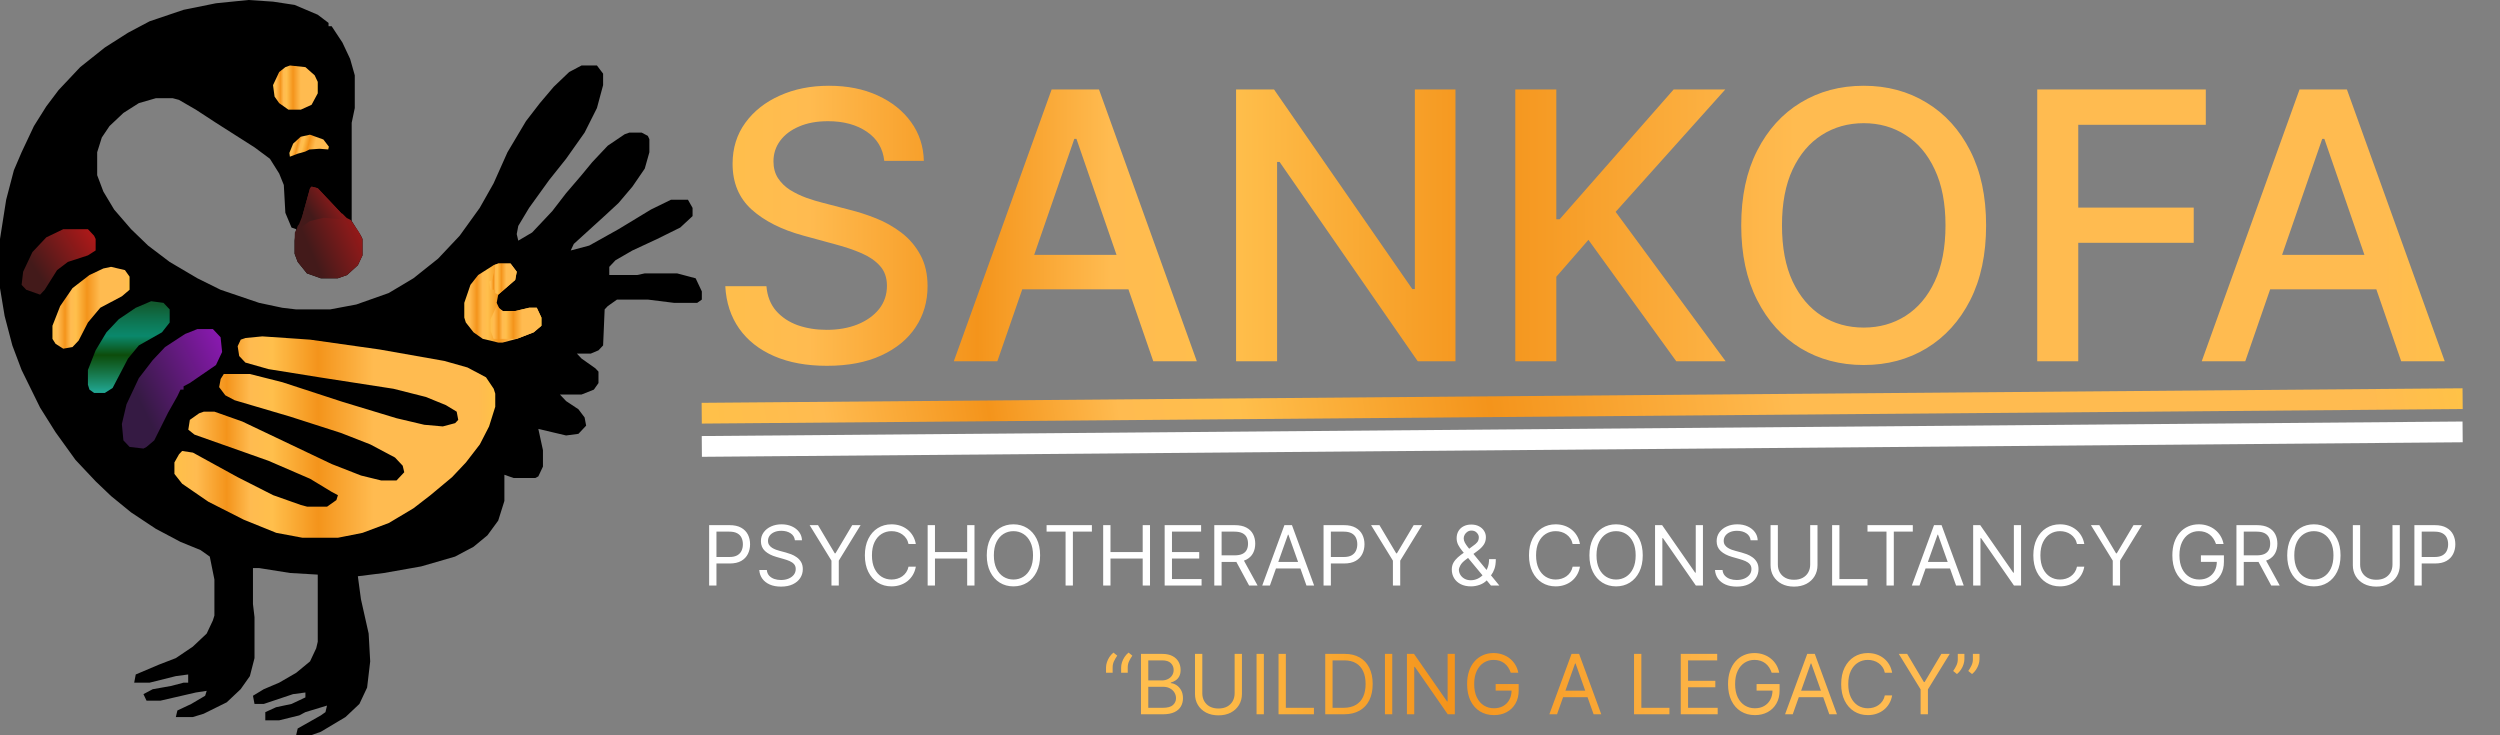 <svg width="602" height="177" viewBox="0 0 602 177" fill="none" xmlns="http://www.w3.org/2000/svg">
<rect x="0" y="0" width="602" height="177" fill="#808080" stroke="none"/>
<path d="M212.937 38.74C212.596 35.715 211.189 33.371 208.718 31.709C206.246 30.026 203.135 29.184 199.385 29.184C196.701 29.184 194.378 29.61 192.418 30.462C190.458 31.293 188.934 32.444 187.848 33.914C186.782 35.363 186.25 37.014 186.25 38.868C186.25 40.423 186.612 41.766 187.336 42.895C188.082 44.024 189.052 44.972 190.245 45.739C191.459 46.485 192.759 47.114 194.144 47.625C195.529 48.115 196.861 48.52 198.139 48.84L204.531 50.501C206.619 51.013 208.76 51.705 210.955 52.579C213.15 53.452 215.184 54.603 217.059 56.031C218.934 57.458 220.447 59.227 221.598 61.336C222.77 63.445 223.356 65.97 223.356 68.91C223.356 72.618 222.397 75.91 220.479 78.786C218.583 81.663 215.824 83.932 212.201 85.594C208.601 87.256 204.243 88.087 199.13 88.087C194.229 88.087 189.989 87.309 186.41 85.754C182.83 84.198 180.028 81.993 178.004 79.138C175.98 76.261 174.861 72.852 174.648 68.91H184.556C184.748 71.276 185.515 73.246 186.857 74.823C188.221 76.379 189.957 77.54 192.066 78.307C194.197 79.053 196.53 79.425 199.066 79.425C201.857 79.425 204.339 78.989 206.513 78.115C208.707 77.22 210.433 75.984 211.69 74.408C212.947 72.81 213.576 70.945 213.576 68.815C213.576 66.876 213.022 65.288 211.914 64.053C210.827 62.817 209.346 61.794 207.471 60.984C205.618 60.175 203.519 59.461 201.175 58.843L193.441 56.734C188.199 55.306 184.044 53.207 180.976 50.438C177.929 47.668 176.406 44.003 176.406 39.443C176.406 35.672 177.429 32.38 179.474 29.567C181.52 26.755 184.29 24.571 187.784 23.016C191.278 21.439 195.22 20.651 199.609 20.651C204.041 20.651 207.951 21.428 211.339 22.984C214.748 24.539 217.432 26.68 219.392 29.408C221.353 32.114 222.375 35.224 222.461 38.74H212.937ZM240.159 87H229.676L253.23 21.546H264.64L288.195 87H277.712L259.207 33.435H258.696L240.159 87ZM241.916 61.368H275.922V69.678H241.916V61.368ZM350.477 21.546V87H341.401L308.13 38.996H307.523V87H297.647V21.546H306.788L340.09 69.614H340.698V21.546H350.477ZM364.883 87V21.546H374.759V52.803H375.558L403.012 21.546H415.445L389.045 51.013L415.54 87H403.651L382.494 57.756L374.759 66.641V87H364.883ZM478.254 54.273C478.254 61.261 476.976 67.27 474.419 72.298C471.862 77.305 468.357 81.162 463.904 83.868C459.472 86.553 454.433 87.895 448.787 87.895C443.119 87.895 438.059 86.553 433.606 83.868C429.174 81.162 425.68 77.295 423.123 72.266C420.566 67.238 419.288 61.24 419.288 54.273C419.288 47.284 420.566 41.286 423.123 36.279C425.68 31.251 429.174 27.394 433.606 24.709C438.059 22.003 443.119 20.651 448.787 20.651C454.433 20.651 459.472 22.003 463.904 24.709C468.357 27.394 471.862 31.251 474.419 36.279C476.976 41.286 478.254 47.284 478.254 54.273ZM468.475 54.273C468.475 48.946 467.612 44.461 465.886 40.818C464.181 37.153 461.837 34.383 458.854 32.508C455.893 30.611 452.537 29.663 448.787 29.663C445.016 29.663 441.649 30.611 438.688 32.508C435.726 34.383 433.382 37.153 431.656 40.818C429.952 44.461 429.1 48.946 429.1 54.273C429.1 59.599 429.952 64.095 431.656 67.76C433.382 71.403 435.726 74.173 438.688 76.07C441.649 77.945 445.016 78.882 448.787 78.882C452.537 78.882 455.893 77.945 458.854 76.07C461.837 74.173 464.181 71.403 465.886 67.76C467.612 64.095 468.475 59.599 468.475 54.273ZM490.567 87V21.546H531.157V30.047H500.443V49.99H528.248V58.459H500.443V87H490.567ZM540.657 87H530.174L553.728 21.546H565.138L588.693 87H578.21L559.705 33.435H559.194L540.657 87ZM542.415 61.368H576.42V69.678H542.415V61.368Z" fill="url(#paint0_linear_938_2)"/>
<path d="M168.974 99.5L593 96" stroke="url(#paint1_linear_938_2)" stroke-width="5"/>
<path d="M169 107.5L593 104" stroke="white" stroke-width="5"/>
<path d="M170.761 141V126.455H175.676C176.817 126.455 177.75 126.661 178.474 127.072C179.204 127.48 179.743 128.031 180.094 128.727C180.444 129.423 180.619 130.2 180.619 131.057C180.619 131.914 180.444 132.693 180.094 133.393C179.748 134.094 179.213 134.653 178.489 135.07C177.764 135.482 176.836 135.688 175.705 135.688H172.182V134.125H175.648C176.429 134.125 177.056 133.99 177.53 133.72C178.003 133.45 178.347 133.086 178.56 132.626C178.777 132.162 178.886 131.639 178.886 131.057C178.886 130.474 178.777 129.954 178.56 129.494C178.347 129.035 178.001 128.675 177.523 128.415C177.045 128.15 176.41 128.017 175.619 128.017H172.523V141H170.761ZM191.411 130.091C191.326 129.371 190.98 128.812 190.374 128.415C189.768 128.017 189.025 127.818 188.144 127.818C187.5 127.818 186.937 127.922 186.454 128.131C185.976 128.339 185.602 128.625 185.332 128.99C185.067 129.355 184.934 129.769 184.934 130.233C184.934 130.621 185.026 130.955 185.211 131.234C185.4 131.509 185.642 131.739 185.935 131.923C186.229 132.103 186.537 132.252 186.859 132.371C187.181 132.484 187.477 132.577 187.746 132.648L189.224 133.045C189.603 133.145 190.024 133.282 190.488 133.457C190.957 133.633 191.404 133.872 191.83 134.175C192.261 134.473 192.616 134.857 192.896 135.325C193.175 135.794 193.315 136.369 193.315 137.051C193.315 137.837 193.109 138.547 192.697 139.182C192.29 139.816 191.693 140.321 190.907 140.695C190.126 141.069 189.176 141.256 188.059 141.256C187.017 141.256 186.115 141.088 185.353 140.751C184.595 140.415 183.999 139.946 183.563 139.345C183.132 138.744 182.888 138.045 182.832 137.25H184.65C184.697 137.799 184.882 138.254 185.204 138.614C185.531 138.969 185.942 139.234 186.44 139.409C186.942 139.58 187.481 139.665 188.059 139.665C188.731 139.665 189.335 139.556 189.87 139.338C190.405 139.116 190.829 138.808 191.141 138.415C191.454 138.017 191.61 137.553 191.61 137.023C191.61 136.54 191.475 136.147 191.205 135.844C190.935 135.541 190.58 135.295 190.14 135.105C189.7 134.916 189.224 134.75 188.712 134.608L186.923 134.097C185.786 133.77 184.887 133.304 184.224 132.697C183.561 132.091 183.229 131.298 183.229 130.318C183.229 129.504 183.45 128.794 183.89 128.188C184.335 127.577 184.932 127.103 185.68 126.767C186.433 126.426 187.273 126.256 188.201 126.256C189.138 126.256 189.972 126.424 190.701 126.76C191.43 127.091 192.008 127.546 192.434 128.124C192.865 128.701 193.092 129.357 193.116 130.091H191.411ZM194.961 126.455H196.978L201.012 133.244H201.182L205.216 126.455H207.233L201.978 135.006V141H200.216V135.006L194.961 126.455ZM220.532 131H218.771C218.667 130.493 218.484 130.048 218.224 129.665C217.968 129.281 217.656 128.959 217.287 128.699C216.922 128.434 216.517 128.235 216.072 128.102C215.627 127.97 215.163 127.903 214.68 127.903C213.799 127.903 213.002 128.126 212.287 128.571C211.576 129.016 211.011 129.672 210.589 130.538C210.172 131.405 209.964 132.468 209.964 133.727C209.964 134.987 210.172 136.05 210.589 136.916C211.011 137.783 211.576 138.438 212.287 138.884C213.002 139.329 213.799 139.551 214.68 139.551C215.163 139.551 215.627 139.485 216.072 139.352C216.517 139.22 216.922 139.023 217.287 138.763C217.656 138.498 217.968 138.173 218.224 137.79C218.484 137.402 218.667 136.956 218.771 136.455H220.532C220.4 137.198 220.158 137.863 219.808 138.45C219.458 139.037 219.022 139.537 218.501 139.949C217.98 140.356 217.395 140.666 216.747 140.879C216.103 141.092 215.414 141.199 214.68 141.199C213.44 141.199 212.336 140.896 211.37 140.29C210.404 139.684 209.645 138.822 209.091 137.705C208.537 136.587 208.26 135.261 208.26 133.727C208.26 132.193 208.537 130.867 209.091 129.75C209.645 128.633 210.404 127.771 211.37 127.165C212.336 126.559 213.44 126.256 214.68 126.256C215.414 126.256 216.103 126.362 216.747 126.575C217.395 126.788 217.98 127.101 218.501 127.513C219.022 127.92 219.458 128.417 219.808 129.004C220.158 129.587 220.4 130.252 220.532 131ZM223.379 141V126.455H225.14V132.932H232.896V126.455H234.657V141H232.896V134.494H225.14V141H223.379ZM250.456 133.727C250.456 135.261 250.179 136.587 249.625 137.705C249.071 138.822 248.311 139.684 247.345 140.29C246.379 140.896 245.276 141.199 244.036 141.199C242.795 141.199 241.692 140.896 240.726 140.29C239.76 139.684 239 138.822 238.446 137.705C237.892 136.587 237.615 135.261 237.615 133.727C237.615 132.193 237.892 130.867 238.446 129.75C239 128.633 239.76 127.771 240.726 127.165C241.692 126.559 242.795 126.256 244.036 126.256C245.276 126.256 246.379 126.559 247.345 127.165C248.311 127.771 249.071 128.633 249.625 129.75C250.179 130.867 250.456 132.193 250.456 133.727ZM248.751 133.727C248.751 132.468 248.541 131.405 248.119 130.538C247.703 129.672 247.137 129.016 246.422 128.571C245.712 128.126 244.916 127.903 244.036 127.903C243.155 127.903 242.357 128.126 241.642 128.571C240.932 129.016 240.366 129.672 239.945 130.538C239.528 131.405 239.32 132.468 239.32 133.727C239.32 134.987 239.528 136.05 239.945 136.916C240.366 137.783 240.932 138.438 241.642 138.884C242.357 139.329 243.155 139.551 244.036 139.551C244.916 139.551 245.712 139.329 246.422 138.884C247.137 138.438 247.703 137.783 248.119 136.916C248.541 136.05 248.751 134.987 248.751 133.727ZM252.017 128.017V126.455H262.926V128.017H258.352V141H256.591V128.017H252.017ZM265.644 141V126.455H267.406V132.932H275.161V126.455H276.923V141H275.161V134.494H267.406V141H265.644ZM280.449 141V126.455H289.227V128.017H282.21V132.932H288.773V134.494H282.21V139.438H289.341V141H280.449ZM292.402 141V126.455H297.317C298.453 126.455 299.386 126.649 300.115 127.037C300.844 127.42 301.384 127.948 301.734 128.621C302.085 129.293 302.26 130.058 302.26 130.915C302.26 131.772 302.085 132.532 301.734 133.195C301.384 133.857 300.847 134.378 300.122 134.757C299.398 135.131 298.472 135.318 297.345 135.318H293.368V133.727H297.288C298.065 133.727 298.69 133.614 299.163 133.386C299.642 133.159 299.987 132.837 300.2 132.42C300.418 131.999 300.527 131.497 300.527 130.915C300.527 130.332 300.418 129.823 300.2 129.388C299.982 128.952 299.634 128.616 299.156 128.379C298.678 128.138 298.046 128.017 297.26 128.017H294.163V141H292.402ZM299.249 134.466L302.828 141H300.783L297.26 134.466H299.249ZM305.792 141H303.945L309.286 126.455H311.104L316.445 141H314.598L310.252 128.756H310.138L305.792 141ZM306.473 135.318H313.917V136.881H306.473V135.318ZM318.711 141V126.455H323.625C324.766 126.455 325.699 126.661 326.424 127.072C327.153 127.48 327.693 128.031 328.043 128.727C328.393 129.423 328.569 130.2 328.569 131.057C328.569 131.914 328.393 132.693 328.043 133.393C327.697 134.094 327.162 134.653 326.438 135.07C325.713 135.482 324.785 135.688 323.654 135.688H320.131V134.125H323.597C324.378 134.125 325.006 133.99 325.479 133.72C325.953 133.45 326.296 133.086 326.509 132.626C326.727 132.162 326.836 131.639 326.836 131.057C326.836 130.474 326.727 129.954 326.509 129.494C326.296 129.035 325.95 128.675 325.472 128.415C324.994 128.15 324.359 128.017 323.569 128.017H320.472V141H318.711ZM330.156 126.455H332.173L336.207 133.244H336.377L340.412 126.455H342.429L337.173 135.006V141H335.412V135.006L330.156 126.455ZM354.224 141.199C353.267 141.199 352.443 141.024 351.752 140.673C351.061 140.323 350.528 139.842 350.154 139.232C349.78 138.621 349.593 137.922 349.593 137.136C349.593 136.53 349.721 135.993 349.977 135.524C350.237 135.051 350.594 134.613 351.049 134.21C351.508 133.803 352.036 133.396 352.633 132.989L354.735 131.426C355.147 131.156 355.476 130.867 355.722 130.56C355.973 130.252 356.099 129.849 356.099 129.352C356.099 128.983 355.935 128.625 355.609 128.28C355.287 127.934 354.863 127.761 354.337 127.761C353.968 127.761 353.641 127.856 353.357 128.045C353.078 128.23 352.858 128.467 352.697 128.756C352.54 129.04 352.462 129.333 352.462 129.636C352.462 129.977 352.555 130.323 352.739 130.673C352.929 131.019 353.168 131.374 353.457 131.739C353.75 132.098 354.053 132.468 354.366 132.847L361.042 141H359.025L353.513 134.352C353.002 133.737 352.538 133.178 352.121 132.676C351.705 132.174 351.373 131.679 351.127 131.192C350.881 130.704 350.758 130.176 350.758 129.608C350.758 128.955 350.902 128.382 351.191 127.889C351.485 127.392 351.894 127.006 352.42 126.732C352.95 126.452 353.57 126.312 354.281 126.312C355.01 126.312 355.637 126.455 356.163 126.739C356.688 127.018 357.093 127.39 357.377 127.854C357.661 128.313 357.803 128.812 357.803 129.352C357.803 130.048 357.63 130.652 357.285 131.163C356.939 131.675 356.468 132.151 355.871 132.591L352.974 134.75C352.32 135.233 351.878 135.702 351.646 136.156C351.414 136.611 351.298 136.937 351.298 137.136C351.298 137.591 351.416 138.015 351.653 138.408C351.889 138.801 352.223 139.118 352.654 139.359C353.085 139.601 353.589 139.722 354.167 139.722C354.716 139.722 355.251 139.606 355.772 139.374C356.293 139.137 356.764 138.796 357.185 138.351C357.612 137.906 357.948 137.371 358.194 136.746C358.445 136.121 358.57 135.418 358.57 134.636H360.19C360.19 135.602 360.078 136.391 359.856 137.001C359.633 137.612 359.382 138.09 359.103 138.436C358.824 138.782 358.599 139.04 358.428 139.21C358.371 139.281 358.319 139.352 358.272 139.423C358.225 139.494 358.173 139.565 358.116 139.636C357.647 140.162 357.055 140.555 356.34 140.815C355.625 141.071 354.92 141.199 354.224 141.199ZM380.454 131H378.693C378.589 130.493 378.406 130.048 378.146 129.665C377.89 129.281 377.578 128.959 377.208 128.699C376.844 128.434 376.439 128.235 375.994 128.102C375.549 127.97 375.085 127.903 374.602 127.903C373.721 127.903 372.923 128.126 372.208 128.571C371.498 129.016 370.932 129.672 370.511 130.538C370.094 131.405 369.886 132.468 369.886 133.727C369.886 134.987 370.094 136.05 370.511 136.916C370.932 137.783 371.498 138.438 372.208 138.884C372.923 139.329 373.721 139.551 374.602 139.551C375.085 139.551 375.549 139.485 375.994 139.352C376.439 139.22 376.844 139.023 377.208 138.763C377.578 138.498 377.89 138.173 378.146 137.79C378.406 137.402 378.589 136.956 378.693 136.455H380.454C380.322 137.198 380.08 137.863 379.73 138.45C379.379 139.037 378.944 139.537 378.423 139.949C377.902 140.356 377.317 140.666 376.669 140.879C376.025 141.092 375.336 141.199 374.602 141.199C373.361 141.199 372.258 140.896 371.292 140.29C370.326 139.684 369.566 138.822 369.012 137.705C368.458 136.587 368.181 135.261 368.181 133.727C368.181 132.193 368.458 130.867 369.012 129.75C369.566 128.633 370.326 127.771 371.292 127.165C372.258 126.559 373.361 126.256 374.602 126.256C375.336 126.256 376.025 126.362 376.669 126.575C377.317 126.788 377.902 127.101 378.423 127.513C378.944 127.92 379.379 128.417 379.73 129.004C380.08 129.587 380.322 130.252 380.454 131ZM395.573 133.727C395.573 135.261 395.296 136.587 394.742 137.705C394.188 138.822 393.428 139.684 392.462 140.29C391.496 140.896 390.393 141.199 389.153 141.199C387.912 141.199 386.809 140.896 385.843 140.29C384.877 139.684 384.117 138.822 383.563 137.705C383.009 136.587 382.732 135.261 382.732 133.727C382.732 132.193 383.009 130.867 383.563 129.75C384.117 128.633 384.877 127.771 385.843 127.165C386.809 126.559 387.912 126.256 389.153 126.256C390.393 126.256 391.496 126.559 392.462 127.165C393.428 127.771 394.188 128.633 394.742 129.75C395.296 130.867 395.573 132.193 395.573 133.727ZM393.869 133.727C393.869 132.468 393.658 131.405 393.237 130.538C392.82 129.672 392.254 129.016 391.539 128.571C390.829 128.126 390.033 127.903 389.153 127.903C388.272 127.903 387.474 128.126 386.759 128.571C386.049 129.016 385.483 129.672 385.062 130.538C384.645 131.405 384.437 132.468 384.437 133.727C384.437 134.987 384.645 136.05 385.062 136.916C385.483 137.783 386.049 138.438 386.759 138.884C387.474 139.329 388.272 139.551 389.153 139.551C390.033 139.551 390.829 139.329 391.539 138.884C392.254 138.438 392.82 137.783 393.237 136.916C393.658 136.05 393.869 134.987 393.869 133.727ZM410.069 126.455V141H408.364L400.438 129.58H400.296V141H398.535V126.455H400.239L408.194 137.903H408.336V126.455H410.069ZM421.548 130.091C421.463 129.371 421.117 128.812 420.511 128.415C419.905 128.017 419.162 127.818 418.281 127.818C417.637 127.818 417.074 127.922 416.591 128.131C416.112 128.339 415.738 128.625 415.468 128.99C415.203 129.355 415.071 129.769 415.071 130.233C415.071 130.621 415.163 130.955 415.348 131.234C415.537 131.509 415.779 131.739 416.072 131.923C416.366 132.103 416.673 132.252 416.995 132.371C417.317 132.484 417.613 132.577 417.883 132.648L419.36 133.045C419.739 133.145 420.161 133.282 420.625 133.457C421.093 133.633 421.541 133.872 421.967 134.175C422.398 134.473 422.753 134.857 423.032 135.325C423.312 135.794 423.451 136.369 423.451 137.051C423.451 137.837 423.245 138.547 422.833 139.182C422.426 139.816 421.83 140.321 421.044 140.695C420.262 141.069 419.313 141.256 418.196 141.256C417.154 141.256 416.252 141.088 415.49 140.751C414.732 140.415 414.136 139.946 413.7 139.345C413.269 138.744 413.025 138.045 412.968 137.25H414.787C414.834 137.799 415.019 138.254 415.341 138.614C415.667 138.969 416.079 139.234 416.576 139.409C417.078 139.58 417.618 139.665 418.196 139.665C418.868 139.665 419.472 139.556 420.007 139.338C420.542 139.116 420.966 138.808 421.278 138.415C421.591 138.017 421.747 137.553 421.747 137.023C421.747 136.54 421.612 136.147 421.342 135.844C421.072 135.541 420.717 135.295 420.277 135.105C419.836 134.916 419.36 134.75 418.849 134.608L417.059 134.097C415.923 133.77 415.023 133.304 414.36 132.697C413.698 132.091 413.366 131.298 413.366 130.318C413.366 129.504 413.586 128.794 414.027 128.188C414.472 127.577 415.068 127.103 415.816 126.767C416.569 126.426 417.41 126.256 418.338 126.256C419.275 126.256 420.109 126.424 420.838 126.76C421.567 127.091 422.145 127.546 422.571 128.124C423.002 128.701 423.229 129.357 423.252 130.091H421.548ZM435.893 126.455H437.654V136.085C437.654 137.08 437.42 137.967 436.951 138.749C436.487 139.525 435.831 140.138 434.984 140.588C434.136 141.033 433.142 141.256 432.001 141.256C430.86 141.256 429.865 141.033 429.018 140.588C428.17 140.138 427.512 139.525 427.043 138.749C426.579 137.967 426.347 137.08 426.347 136.085V126.455H428.109V135.943C428.109 136.653 428.265 137.286 428.577 137.839C428.89 138.389 429.335 138.822 429.913 139.139C430.495 139.452 431.191 139.608 432.001 139.608C432.81 139.608 433.506 139.452 434.089 139.139C434.671 138.822 435.116 138.389 435.424 137.839C435.737 137.286 435.893 136.653 435.893 135.943V126.455ZM441.172 141V126.455H442.933V139.438H449.694V141H441.172ZM449.692 128.017V126.455H460.602V128.017H456.028V141H454.266V128.017H449.692ZM462.217 141H460.371L465.712 126.455H467.53L472.871 141H471.024L466.678 128.756H466.564L462.217 141ZM462.899 135.318H470.342V136.881H462.899V135.318ZM486.67 126.455V141H484.966L477.04 129.58H476.898V141H475.136V126.455H476.841L484.795 137.903H484.938V126.455H486.67ZM501.9 131H500.138C500.034 130.493 499.852 130.048 499.591 129.665C499.336 129.281 499.023 128.959 498.654 128.699C498.289 128.434 497.884 128.235 497.439 128.102C496.994 127.97 496.53 127.903 496.047 127.903C495.167 127.903 494.369 128.126 493.654 128.571C492.944 129.016 492.378 129.672 491.956 130.538C491.54 131.405 491.331 132.468 491.331 133.727C491.331 134.987 491.54 136.05 491.956 136.916C492.378 137.783 492.944 138.438 493.654 138.884C494.369 139.329 495.167 139.551 496.047 139.551C496.53 139.551 496.994 139.485 497.439 139.352C497.884 139.22 498.289 139.023 498.654 138.763C499.023 138.498 499.336 138.173 499.591 137.79C499.852 137.402 500.034 136.956 500.138 136.455H501.9C501.767 137.198 501.525 137.863 501.175 138.45C500.825 139.037 500.389 139.537 499.868 139.949C499.347 140.356 498.763 140.666 498.114 140.879C497.47 141.092 496.781 141.199 496.047 141.199C494.807 141.199 493.703 140.896 492.738 140.29C491.772 139.684 491.012 138.822 490.458 137.705C489.904 136.587 489.627 135.261 489.627 133.727C489.627 132.193 489.904 130.867 490.458 129.75C491.012 128.633 491.772 127.771 492.738 127.165C493.703 126.559 494.807 126.256 496.047 126.256C496.781 126.256 497.47 126.362 498.114 126.575C498.763 126.788 499.347 127.101 499.868 127.513C500.389 127.92 500.825 128.417 501.175 129.004C501.525 129.587 501.767 130.252 501.9 131ZM503.496 126.455H505.513L509.547 133.244H509.717L513.751 126.455H515.768L510.513 135.006V141H508.751V135.006L503.496 126.455ZM533.615 131C533.458 130.522 533.252 130.093 532.997 129.714C532.746 129.331 532.445 129.004 532.095 128.734C531.749 128.464 531.356 128.259 530.916 128.116C530.475 127.974 529.993 127.903 529.467 127.903C528.605 127.903 527.822 128.126 527.116 128.571C526.411 129.016 525.85 129.672 525.433 130.538C525.016 131.405 524.808 132.468 524.808 133.727C524.808 134.987 525.019 136.05 525.44 136.916C525.861 137.783 526.432 138.438 527.152 138.884C527.871 139.329 528.681 139.551 529.581 139.551C530.414 139.551 531.148 139.374 531.782 139.018C532.422 138.659 532.919 138.152 533.274 137.499C533.634 136.84 533.814 136.066 533.814 135.176L534.353 135.29H529.978V133.727H535.518V135.29C535.518 136.488 535.262 137.529 534.751 138.415C534.244 139.3 533.544 139.987 532.649 140.474C531.759 140.957 530.736 141.199 529.581 141.199C528.293 141.199 527.161 140.896 526.186 140.29C525.215 139.684 524.458 138.822 523.913 137.705C523.373 136.587 523.103 135.261 523.103 133.727C523.103 132.577 523.257 131.542 523.565 130.624C523.877 129.7 524.318 128.914 524.886 128.266C525.454 127.617 526.127 127.12 526.903 126.774C527.68 126.429 528.534 126.256 529.467 126.256C530.234 126.256 530.949 126.372 531.612 126.604C532.279 126.831 532.874 127.155 533.395 127.577C533.92 127.993 534.358 128.493 534.708 129.075C535.059 129.653 535.3 130.295 535.433 131H533.615ZM538.535 141V126.455H543.45C544.586 126.455 545.519 126.649 546.248 127.037C546.977 127.42 547.517 127.948 547.867 128.621C548.218 129.293 548.393 130.058 548.393 130.915C548.393 131.772 548.218 132.532 547.867 133.195C547.517 133.857 546.979 134.378 546.255 134.757C545.531 135.131 544.605 135.318 543.478 135.318H539.501V133.727H543.421C544.198 133.727 544.823 133.614 545.296 133.386C545.774 133.159 546.12 132.837 546.333 132.42C546.551 131.999 546.66 131.497 546.66 130.915C546.66 130.332 546.551 129.823 546.333 129.388C546.115 128.952 545.767 128.616 545.289 128.379C544.811 128.138 544.179 128.017 543.393 128.017H540.296V141H538.535ZM545.381 134.466L548.961 141H546.915L543.393 134.466H545.381ZM563.6 133.727C563.6 135.261 563.324 136.587 562.77 137.705C562.216 138.822 561.456 139.684 560.49 140.29C559.524 140.896 558.421 141.199 557.18 141.199C555.94 141.199 554.836 140.896 553.87 140.29C552.904 139.684 552.145 138.822 551.591 137.705C551.037 136.587 550.76 135.261 550.76 133.727C550.76 132.193 551.037 130.867 551.591 129.75C552.145 128.633 552.904 127.771 553.87 127.165C554.836 126.559 555.94 126.256 557.18 126.256C558.421 126.256 559.524 126.559 560.49 127.165C561.456 127.771 562.216 128.633 562.77 129.75C563.324 130.867 563.6 132.193 563.6 133.727ZM561.896 133.727C561.896 132.468 561.685 131.405 561.264 130.538C560.847 129.672 560.281 129.016 559.566 128.571C558.856 128.126 558.061 127.903 557.18 127.903C556.299 127.903 555.502 128.126 554.787 128.571C554.076 129.016 553.511 129.672 553.089 130.538C552.672 131.405 552.464 132.468 552.464 133.727C552.464 134.987 552.672 136.05 553.089 136.916C553.511 137.783 554.076 138.438 554.787 138.884C555.502 139.329 556.299 139.551 557.18 139.551C558.061 139.551 558.856 139.329 559.566 138.884C560.281 138.438 560.847 137.783 561.264 136.916C561.685 136.05 561.896 134.987 561.896 133.727ZM576.108 126.455H577.869V136.085C577.869 137.08 577.635 137.967 577.166 138.749C576.702 139.525 576.046 140.138 575.199 140.588C574.351 141.033 573.357 141.256 572.216 141.256C571.074 141.256 570.08 141.033 569.233 140.588C568.385 140.138 567.727 139.525 567.258 138.749C566.794 137.967 566.562 137.08 566.562 136.085V126.455H568.324V135.943C568.324 136.653 568.48 137.286 568.792 137.839C569.105 138.389 569.55 138.822 570.127 139.139C570.71 139.452 571.406 139.608 572.216 139.608C573.025 139.608 573.721 139.452 574.304 139.139C574.886 138.822 575.331 138.389 575.639 137.839C575.951 137.286 576.108 136.653 576.108 135.943V126.455ZM581.386 141V126.455H586.301C587.442 126.455 588.375 126.661 589.099 127.072C589.829 127.48 590.368 128.031 590.719 128.727C591.069 129.423 591.244 130.2 591.244 131.057C591.244 131.914 591.069 132.693 590.719 133.393C590.373 134.094 589.838 134.653 589.114 135.07C588.389 135.482 587.461 135.688 586.33 135.688H582.807V134.125H586.273C587.054 134.125 587.681 133.99 588.155 133.72C588.628 133.45 588.972 133.086 589.185 132.626C589.402 132.162 589.511 131.639 589.511 131.057C589.511 130.474 589.402 129.954 589.185 129.494C588.972 129.035 588.626 128.675 588.148 128.415C587.67 128.15 587.035 128.017 586.244 128.017H583.148V141H581.386Z" fill="white"/>
<path d="M266.333 162V160.722C266.333 160.333 266.402 159.921 266.539 159.486C266.681 159.045 266.885 158.622 267.15 158.214C267.42 157.803 267.744 157.445 268.123 157.142L269.032 157.881C268.734 158.307 268.473 158.752 268.251 159.216C268.033 159.675 267.924 160.168 267.924 160.693V162H266.333ZM269.969 162V160.722C269.969 160.333 270.038 159.921 270.175 159.486C270.317 159.045 270.521 158.622 270.786 158.214C271.056 157.803 271.38 157.445 271.759 157.142L272.668 157.881C272.37 158.307 272.11 158.752 271.887 159.216C271.669 159.675 271.56 160.168 271.56 160.693V162H269.969ZM274.746 172V157.455H279.831C280.844 157.455 281.68 157.63 282.338 157.98C282.996 158.326 283.486 158.792 283.808 159.379C284.13 159.962 284.291 160.608 284.291 161.318C284.291 161.943 284.18 162.459 283.957 162.866C283.74 163.274 283.451 163.596 283.091 163.832C282.736 164.069 282.35 164.244 281.933 164.358V164.5C282.378 164.528 282.826 164.685 283.276 164.969C283.725 165.253 284.102 165.66 284.405 166.19C284.708 166.721 284.859 167.369 284.859 168.136C284.859 168.866 284.694 169.521 284.362 170.104C284.031 170.686 283.508 171.148 282.793 171.489C282.078 171.83 281.147 172 280.001 172H274.746ZM276.507 170.438H280.001C281.152 170.438 281.969 170.215 282.452 169.77C282.939 169.32 283.183 168.776 283.183 168.136C283.183 167.644 283.058 167.189 282.807 166.773C282.556 166.351 282.198 166.015 281.734 165.764C281.27 165.509 280.721 165.381 280.087 165.381H276.507V170.438ZM276.507 163.847H279.774C280.304 163.847 280.783 163.742 281.209 163.534C281.64 163.326 281.981 163.032 282.232 162.653C282.487 162.275 282.615 161.83 282.615 161.318C282.615 160.679 282.393 160.137 281.947 159.692C281.502 159.242 280.797 159.017 279.831 159.017H276.507V163.847ZM297.299 157.455H299.06V167.085C299.06 168.08 298.826 168.967 298.357 169.749C297.893 170.525 297.237 171.138 296.39 171.588C295.542 172.033 294.548 172.256 293.407 172.256C292.266 172.256 291.272 172.033 290.424 171.588C289.576 171.138 288.918 170.525 288.45 169.749C287.986 168.967 287.754 168.08 287.754 167.085V157.455H289.515V166.943C289.515 167.653 289.671 168.286 289.984 168.839C290.296 169.389 290.741 169.822 291.319 170.139C291.901 170.452 292.597 170.608 293.407 170.608C294.217 170.608 294.913 170.452 295.495 170.139C296.077 169.822 296.522 169.389 296.83 168.839C297.143 168.286 297.299 167.653 297.299 166.943V157.455ZM304.339 157.455V172H302.578V157.455H304.339ZM307.871 172V157.455H309.632V170.438H316.393V172H307.871ZM323.609 172H319.121V157.455H323.808C325.219 157.455 326.427 157.746 327.43 158.328C328.434 158.906 329.204 159.737 329.739 160.821C330.274 161.901 330.541 163.193 330.541 164.699C330.541 166.214 330.271 167.518 329.732 168.612C329.192 169.701 328.406 170.539 327.374 171.126C326.341 171.709 325.087 172 323.609 172ZM320.882 170.438H323.496C324.698 170.438 325.695 170.205 326.486 169.741C327.277 169.277 327.866 168.617 328.254 167.76C328.643 166.903 328.837 165.883 328.837 164.699C328.837 163.525 328.645 162.514 328.261 161.666C327.878 160.814 327.305 160.161 326.543 159.706C325.78 159.247 324.831 159.017 323.695 159.017H320.882V170.438ZM335.257 157.455V172H333.496V157.455H335.257ZM350.323 157.455V172H348.618L340.692 160.58H340.55V172H338.789V157.455H340.493L348.448 168.903H348.59V157.455H350.323ZM363.79 162C363.634 161.522 363.428 161.093 363.173 160.714C362.922 160.331 362.621 160.004 362.271 159.734C361.925 159.464 361.532 159.259 361.092 159.116C360.651 158.974 360.168 158.903 359.643 158.903C358.781 158.903 357.997 159.126 357.292 159.571C356.586 160.016 356.025 160.672 355.609 161.538C355.192 162.405 354.984 163.468 354.984 164.727C354.984 165.987 355.194 167.05 355.616 167.916C356.037 168.783 356.608 169.438 357.327 169.884C358.047 170.329 358.857 170.551 359.756 170.551C360.59 170.551 361.324 170.374 361.958 170.018C362.597 169.659 363.094 169.152 363.45 168.499C363.809 167.84 363.989 167.066 363.989 166.176L364.529 166.29H360.154V164.727H365.694V166.29C365.694 167.488 365.438 168.529 364.927 169.415C364.42 170.3 363.719 170.987 362.825 171.474C361.934 171.957 360.912 172.199 359.756 172.199C358.469 172.199 357.337 171.896 356.362 171.29C355.391 170.684 354.633 169.822 354.089 168.705C353.549 167.587 353.279 166.261 353.279 164.727C353.279 163.577 353.433 162.542 353.741 161.624C354.053 160.7 354.494 159.914 355.062 159.266C355.63 158.617 356.302 158.12 357.079 157.774C357.855 157.429 358.71 157.256 359.643 157.256C360.41 157.256 361.125 157.372 361.788 157.604C362.455 157.831 363.049 158.155 363.57 158.577C364.096 158.993 364.534 159.493 364.884 160.075C365.235 160.653 365.476 161.295 365.609 162H363.79ZM374.932 172H373.086L378.426 157.455H380.245L385.586 172H383.739L379.392 159.756H379.279L374.932 172ZM375.614 166.318H383.057V167.881H375.614V166.318ZM393.476 172V157.455H395.238V170.438H401.999V172H393.476ZM404.726 172V157.455H413.505V159.017H406.488V163.932H413.05V165.494H406.488V170.438H413.618V172H404.726ZM426.623 162C426.466 161.522 426.26 161.093 426.005 160.714C425.754 160.331 425.453 160.004 425.103 159.734C424.757 159.464 424.364 159.259 423.924 159.116C423.483 158.974 423 158.903 422.475 158.903C421.613 158.903 420.829 159.126 420.124 159.571C419.418 160.016 418.857 160.672 418.441 161.538C418.024 162.405 417.816 163.468 417.816 164.727C417.816 165.987 418.026 167.05 418.448 167.916C418.869 168.783 419.44 169.438 420.159 169.884C420.879 170.329 421.689 170.551 422.588 170.551C423.422 170.551 424.156 170.374 424.79 170.018C425.429 169.659 425.926 169.152 426.282 168.499C426.641 167.84 426.821 167.066 426.821 166.176L427.361 166.29H422.986V164.727H428.526V166.29C428.526 167.488 428.27 168.529 427.759 169.415C427.252 170.3 426.551 170.987 425.657 171.474C424.766 171.957 423.744 172.199 422.588 172.199C421.301 172.199 420.169 171.896 419.194 171.29C418.223 170.684 417.465 169.822 416.921 168.705C416.381 167.587 416.111 166.261 416.111 164.727C416.111 163.577 416.265 162.542 416.573 161.624C416.885 160.7 417.326 159.914 417.894 159.266C418.462 158.617 419.134 158.12 419.911 157.774C420.687 157.429 421.542 157.256 422.475 157.256C423.242 157.256 423.957 157.372 424.62 157.604C425.287 157.831 425.882 158.155 426.402 158.577C426.928 158.993 427.366 159.493 427.716 160.075C428.067 160.653 428.308 161.295 428.441 162H426.623ZM431.69 172H429.843L435.184 157.455H437.002L442.343 172H440.497L436.15 159.756H436.037L431.69 172ZM432.372 166.318H439.815V167.881H432.372V166.318ZM455.63 162H453.869C453.764 161.493 453.582 161.048 453.322 160.665C453.066 160.281 452.754 159.959 452.384 159.699C452.02 159.434 451.615 159.235 451.17 159.102C450.725 158.97 450.261 158.903 449.778 158.903C448.897 158.903 448.099 159.126 447.384 159.571C446.674 160.016 446.108 160.672 445.687 161.538C445.27 162.405 445.062 163.468 445.062 164.727C445.062 165.987 445.27 167.05 445.687 167.916C446.108 168.783 446.674 169.438 447.384 169.884C448.099 170.329 448.897 170.551 449.778 170.551C450.261 170.551 450.725 170.485 451.17 170.352C451.615 170.22 452.02 170.023 452.384 169.763C452.754 169.498 453.066 169.173 453.322 168.79C453.582 168.402 453.764 167.956 453.869 167.455H455.63C455.497 168.198 455.256 168.863 454.906 169.45C454.555 170.037 454.12 170.537 453.599 170.949C453.078 171.356 452.493 171.666 451.844 171.879C451.201 172.092 450.512 172.199 449.778 172.199C448.537 172.199 447.434 171.896 446.468 171.29C445.502 170.684 444.742 169.822 444.188 168.705C443.634 167.587 443.357 166.261 443.357 164.727C443.357 163.193 443.634 161.867 444.188 160.75C444.742 159.633 445.502 158.771 446.468 158.165C447.434 157.559 448.537 157.256 449.778 157.256C450.512 157.256 451.201 157.362 451.844 157.575C452.493 157.788 453.078 158.101 453.599 158.513C454.12 158.92 454.555 159.417 454.906 160.004C455.256 160.587 455.497 161.252 455.63 162ZM457.226 157.455H459.243L463.277 164.244H463.448L467.482 157.455H469.499L464.243 166.006V172H462.482V166.006L457.226 157.455ZM473.027 157.455V158.733C473.027 159.121 472.956 159.536 472.814 159.976C472.677 160.411 472.473 160.835 472.203 161.247C471.938 161.654 471.616 162.009 471.237 162.312L470.328 161.574C470.626 161.148 470.884 160.705 471.102 160.246C471.325 159.782 471.436 159.287 471.436 158.761V157.455H473.027ZM476.663 157.455V158.733C476.663 159.121 476.592 159.536 476.45 159.976C476.313 160.411 476.109 160.835 475.839 161.247C475.574 161.654 475.252 162.009 474.874 162.312L473.964 161.574C474.263 161.148 474.521 160.705 474.739 160.246C474.961 159.782 475.072 159.287 475.072 158.761V157.455H476.663Z" fill="url(#paint2_linear_938_2)"/>
<path d="M59.8 0L65.743 0.394L70.943 1.183L76.514 3.548L79.114 5.519V6.307H79.857L82.457 10.249L84.314 14.191L85.429 18.134V26.018L84.686 29.566V53.218L86.914 56.766L87.286 57.555V61.497L86.171 63.862L83.571 66.227L81.343 67.016H77.257L73.914 65.833L71.686 63.074L70.943 61.102V57.949L71.314 55.189L70.2 54.795L68.714 51.247L68.343 44.546L67.229 41.786L65 38.238L61.286 35.479L52 29.566L47.171 26.412L43.086 24.047L41.6 23.653H37.514L33.429 24.835L29.714 27.2L26.371 30.354L24.514 33.114L23.4 36.661V42.18L24.886 46.123L27.486 50.459L31.571 55.189L35.657 59.131L40.857 63.074L47.543 67.016L53.114 69.775L62.4 72.929L67.971 74.111L71.314 74.506H79.486L85.8 73.323L93.6 70.564L99.543 67.016L105.486 62.285L110.686 56.766L115.514 50.065L118.857 44.151L122.2 36.661L126.657 29.172L130 24.835L133.343 20.893L137.057 17.345L140.029 15.768H143.743L145.229 17.739V20.499L143.743 26.018L140.771 31.931L136.314 38.238L132.229 43.363L127.4 50.065L124.8 54.401L124.429 56.372L124.8 57.949L128.143 55.978L132.971 50.853L136.314 46.517L140.029 42.18L142.629 39.027L146.343 35.085L150.429 32.325L151.543 31.931H154.514L156 32.719L156.371 33.508V36.661L155.257 40.604L152.286 44.94L148.943 48.882L145.971 51.641L138.171 58.737L137.429 60.314L141.886 59.131L148.943 55.189L156.743 50.459L161.571 48.093H165.657L166.771 50.065V52.036L163.8 54.795L158.229 57.555L152.286 60.314L148.2 62.679L146.714 64.256V66.227H153.4L155.257 65.833H163.057L167.514 67.016L169 70.169V72.14L167.886 72.929H162.314L156 72.14H148.571L146.343 73.717L145.6 74.506L145.229 83.178L144.114 84.361L142.257 85.149H138.914L140.029 86.332L143.371 88.697L144.114 89.486V92.245L143 93.822L140.029 95.004H134.829L136.314 96.581L139.286 98.552L140.771 100.523L141.143 102.494L139.286 104.465L136.314 104.86L129.629 103.283L130.743 108.408V112.35L129.629 114.715L128.886 115.109H123.686L121.457 114.321V120.628L119.971 125.359L117.371 128.906L114.029 131.666L109.571 134.031L101.4 136.396L92.486 137.973L86.171 138.762L86.914 144.281L88.771 152.559L89.143 159.261L88.4 165.568L86.543 169.51L83.2 172.664L77.257 176.212L75.029 177H71.314L71.686 175.423L77.257 172.269L78.371 171.481L78.743 169.904L73.543 171.481L72.057 172.269L67.229 173.452H63.886V171.481L66.486 170.298L70.2 169.51L73.543 167.933V166.751L70.571 167.145L63.514 169.51H61.286L60.914 167.539L63.514 165.962L67.229 164.385L71.314 162.02L74.657 159.261L76.143 156.107L76.514 154.53V138.367L69.829 137.973L62.4 136.791H60.914V145.463L61.286 148.617V158.472L60.171 162.808L57.943 165.962L54.6 169.116L49.029 171.875L46.429 172.664H42.343L42.714 171.087L46.057 169.51L49.4 167.539L49.771 166.356L47.171 166.751L38.629 168.722H35.286L34.543 167.145L36.771 165.962L41.229 165.174L44.2 164.385H45.314V162.414L42.343 162.808L36.029 164.385H32.314L32.686 162.414L38.257 160.049L42.343 158.472L46.429 155.713L49.771 152.559L51.257 149.405L51.629 148.223V139.55L50.514 134.031L48.286 132.454L43.457 130.483L37.514 127.33L31.571 123.388L26.743 119.445L23.029 115.898L18.2 110.773L13.371 104.071L9.657 98.158L5.2 89.091L2.971 83.178L1.114 76.082L0 69.381V57.555L1.486 48.093L3.343 40.998L5.2 36.661L8.171 30.354L11.143 25.624L14.114 21.681L19.314 16.163L25.257 11.432L30.829 7.884L36.029 5.125L44.2 2.365L52 0.788L59.8 0Z" fill="black"/>
<path d="M47.544 79.234H51.258L53.115 81.205L53.487 84.753L52.001 87.907L45.687 92.243L44.201 93.032V93.82H43.458L42.715 95.397L40.487 99.339L37.144 106.041L35.287 107.617L34.544 108.012L31.201 107.617L29.715 106.041L29.344 102.099L30.458 97.368L33.429 91.061L36.772 86.724L39.744 83.571L44.572 80.417L47.544 79.234Z" fill="url(#paint3_linear_938_2)"/>
<path d="M75.029 44.938L76.515 45.332L82.086 51.245L82.5 51.5L83.5 52.5L84.5 53L85.429 54.398L86.5 56L87.286 57.552V61.494L86.172 63.859L83.572 66.225L81.343 67.013H77.258L73.915 65.831L71.686 63.071L70.943 61.1V57.946L71 56L71.5 55L71.686 54.398L72 54L72.8 52.033L74.658 45.332L75.029 44.938Z" fill="url(#paint4_linear_938_2)"/>
<path d="M119.972 63.465H122.944L124.429 65.436L124.058 67.407L119.972 70.955L119.601 72.926L120.344 74.503L121.086 74.897H124.058L127.401 74.109H129.258L130.372 76.474V78.445L128.515 80.022L124.429 81.599L121 82.5H120.5H120L118 82L116.258 81.599L114.029 80.022L112.172 77.656L111.801 76.474V72.926L113.286 68.59L115.144 66.224L118.858 63.859L119.972 63.465Z" fill="url(#paint5_linear_938_2)"/>
<path d="M36.4 72.535L39.372 72.929L40.858 74.506V77.66L39 80.025L33.429 83.179L30.829 86.332L27.115 93.428L25.258 94.611H22.658L21.543 93.823L21.172 92.64V89.092L23.029 84.361L25.629 80.025L28.6 76.871L32.686 74.112L36.4 72.535Z" fill="url(#paint6_linear_938_2)"/>
<path d="M26.744 64.254L30.087 65.042L31.201 66.619V69.773L29.344 71.35L24.144 74.109L21.173 77.657L18.944 81.993L17.459 83.57L15.23 83.964L13.373 82.782L12.63 81.599V78.445L14.487 73.715L17.459 69.379L21.544 66.225L24.887 64.648L26.744 64.254Z" fill="url(#paint7_linear_938_2)"/>
<path d="M15.23 55.188H21.173L22.658 56.764L23.03 57.553V60.312L21.173 61.495L16.344 63.072L13.744 65.043L10.773 69.773L9.658 70.956L6.315 69.773L5.201 68.591L5.573 65.437L7.801 60.706L11.144 57.158L15.23 55.188Z" fill="url(#paint8_linear_938_2)"/>
<path d="M69.829 15.77L73.543 16.164L75.772 18.135L76.515 19.712V22.471L75.029 25.231L72.429 26.413H69.457L67.229 24.836L66.115 23.259L65.743 20.5L67.229 17.346L68.715 16.164L69.829 15.77Z" fill="url(#paint9_linear_938_2)"/>
<path d="M119.601 73.715L121.087 74.897H124.058L127.401 74.109H129.258L130.372 76.474V78.445L128.515 80.022L124.43 81.599H118.858L118.115 79.628V76.868L119.601 73.715Z" fill="url(#paint10_linear_938_2)"/>
<path d="M75.029 44.938L76.514 45.332L82.086 51.245V52.033L83.2 52.428L82.086 52.822L78 52.428L74.657 53.216L72.429 54.793L72.8 52.033L74.657 45.332L75.029 44.938Z" fill="url(#paint11_linear_938_2)"/>
<path d="M119.972 63.465H122.943L124.429 65.436L124.057 67.407L119.972 70.955L119.229 70.561V69.772H118.115L117.743 67.801L118.486 67.407L119.229 64.647L118.857 63.859L119.972 63.465Z" fill="url(#paint12_linear_938_2)"/>
<path d="M74.642 32.432L77.871 33.589L79.197 35.326L79.031 35.989L76.962 35.824L74.5 36L73.5 36.5L72.407 36.822L71.748 36.986L69.803 37.733L69.927 38.643L69.678 36.822L70.587 34.587L72.407 32.93L74.642 32.432Z" fill="url(#paint13_linear_938_2)"/>
<path d="M63.171 81L74.686 81.788L91.4 84.154L107 86.913L112.571 88.49L117.029 90.855L118.886 93.615L119.257 94.797V97.951L117.771 102.682L115.543 107.018L112.2 111.354L108.857 114.902L103.657 119.238L99.571 122.392L93.629 125.94L87.314 128.305L81.371 129.488H72.829L66.514 128.305L58.714 125.151L50.171 120.815L43.857 116.479L42 114.114V111.354L43.114 109.383L43.857 108.595L46.457 108.989L57.229 114.902L65.771 119.238L72.457 121.604L73.943 121.998H78.771L81 120.421L81.371 119.238L79.886 118.45L74.686 115.296L64.657 110.96L46.829 104.653L45.343 103.47L45.714 101.105L47.943 99.528L49.057 99.134H51.657L58.343 101.499L79.886 111.748L86.943 114.508L91.771 115.69H95.486L97.343 113.719L96.971 112.143L95.114 110.171L89.171 107.018L82.114 104.258L69.857 100.316L56.486 96.374L54.257 95.192L52.771 93.221L53.143 91.249L53.886 90.067H60.2L68 92.038L82.486 96.768L95.486 100.71L102.171 102.287L106.629 102.682L109.6 101.893L110.343 101.105L109.971 99.134L107.371 97.557L102.543 95.586L94.743 93.615L76.914 90.855L64.657 88.884L59.086 87.307L57.6 85.731L57.229 83.365L57.971 81.788L59.086 81.394L63.171 81Z" fill="url(#paint14_linear_938_2)"/>
<defs>
<linearGradient id="paint0_linear_938_2" x1="155.101" y1="65.972" x2="610.944" y2="65.346" gradientUnits="userSpaceOnUse">
<stop stop-color="#FFC247"/>
<stop offset="0.087" stop-color="#FFBB50"/>
<stop offset="0.176" stop-color="#F4941B"/>
<stop offset="0.246" stop-color="#FFBB50"/>
<stop offset="0.31" stop-color="#FFBF4C"/>
<stop offset="0.445" stop-color="#F4941B"/>
<stop offset="0.608" stop-color="#FFBB50"/>
<stop offset="0.918" stop-color="#FFBB50"/>
<stop offset="0.968" stop-color="#FFC247"/>
</linearGradient>
<linearGradient id="paint1_linear_938_2" x1="159.24" y1="100.186" x2="597.663" y2="31.947" gradientUnits="userSpaceOnUse">
<stop stop-color="#FFC247"/>
<stop offset="0.087" stop-color="#FFBB50"/>
<stop offset="0.176" stop-color="#F4941B"/>
<stop offset="0.246" stop-color="#FFBB50"/>
<stop offset="0.31" stop-color="#FFBF4C"/>
<stop offset="0.445" stop-color="#F4941B"/>
<stop offset="0.608" stop-color="#FFBB50"/>
<stop offset="0.918" stop-color="#FFBB50"/>
<stop offset="0.968" stop-color="#FFC247"/>
</linearGradient>
<linearGradient id="paint2_linear_938_2" x1="145.055" y1="162.394" x2="603.006" y2="160.534" gradientUnits="userSpaceOnUse">
<stop stop-color="#FFC247"/>
<stop offset="0.087" stop-color="#FFBB50"/>
<stop offset="0.176" stop-color="#F4941B"/>
<stop offset="0.246" stop-color="#FFBB50"/>
<stop offset="0.31" stop-color="#FFBF4C"/>
<stop offset="0.445" stop-color="#F4941B"/>
<stop offset="0.608" stop-color="#FFBB50"/>
<stop offset="0.918" stop-color="#FFBB50"/>
<stop offset="0.968" stop-color="#FFC247"/>
</linearGradient>
<linearGradient id="paint3_linear_938_2" x1="58.969" y1="78.707" x2="26.589" y2="94.7" gradientUnits="userSpaceOnUse">
<stop stop-color="#9F19CC"/>
<stop offset="0.848" stop-color="#351A43"/>
</linearGradient>
<linearGradient id="paint4_linear_938_2" x1="90.998" y1="44.533" x2="68.084" y2="54.52" gradientUnits="userSpaceOnUse">
<stop stop-color="#CC1919"/>
<stop offset="0.848" stop-color="#431A1A"/>
</linearGradient>
<linearGradient id="paint5_linear_938_2" x1="111.374" y1="74.986" x2="131.016" y2="74.979" gradientUnits="userSpaceOnUse">
<stop stop-color="#FFC247"/>
<stop offset="0.087" stop-color="#FFBB50"/>
<stop offset="0.176" stop-color="#F4941B"/>
<stop offset="0.246" stop-color="#FFBB50"/>
<stop offset="0.31" stop-color="#FFBF4C"/>
<stop offset="0.445" stop-color="#F4941B"/>
<stop offset="0.608" stop-color="#FFBB50"/>
<stop offset="0.918" stop-color="#FFBB50"/>
<stop offset="0.968" stop-color="#FFC247"/>
</linearGradient>
<linearGradient id="paint6_linear_938_2" x1="31.015" y1="72.535" x2="31.015" y2="94.611" gradientUnits="userSpaceOnUse">
<stop offset="0.034" stop-color="#12592E"/>
<stop offset="0.38" stop-color="#0CA280" stop-opacity="0.84"/>
<stop offset="0.587" stop-color="#0F5A0D" stop-opacity="0.85"/>
<stop offset="1" stop-color="#22A997"/>
</linearGradient>
<linearGradient id="paint7_linear_938_2" x1="12.203" y1="76.184" x2="31.845" y2="76.177" gradientUnits="userSpaceOnUse">
<stop stop-color="#FFC247"/>
<stop offset="0.087" stop-color="#FFBB50"/>
<stop offset="0.176" stop-color="#F4941B"/>
<stop offset="0.246" stop-color="#FFBB50"/>
<stop offset="0.31" stop-color="#FFBF4C"/>
<stop offset="0.445" stop-color="#F4941B"/>
<stop offset="0.608" stop-color="#FFBB50"/>
<stop offset="0.918" stop-color="#FFBB50"/>
<stop offset="0.968" stop-color="#FFC247"/>
</linearGradient>
<linearGradient id="paint8_linear_938_2" x1="27.078" y1="54.898" x2="6.467" y2="68.619" gradientUnits="userSpaceOnUse">
<stop stop-color="#CC1919"/>
<stop offset="0.848" stop-color="#431A1A"/>
</linearGradient>
<linearGradient id="paint9_linear_938_2" x1="65.496" y1="22.212" x2="76.888" y2="22.208" gradientUnits="userSpaceOnUse">
<stop stop-color="#FFC247"/>
<stop offset="0.087" stop-color="#FFBB50"/>
<stop offset="0.176" stop-color="#F4941B"/>
<stop offset="0.246" stop-color="#FFBB50"/>
<stop offset="0.31" stop-color="#FFBF4C"/>
<stop offset="0.445" stop-color="#F4941B"/>
<stop offset="0.608" stop-color="#FFBB50"/>
<stop offset="0.918" stop-color="#FFBB50"/>
<stop offset="0.968" stop-color="#FFC247"/>
</linearGradient>
<linearGradient id="paint10_linear_938_2" x1="117.834" y1="78.487" x2="130.797" y2="78.48" gradientUnits="userSpaceOnUse">
<stop stop-color="#FFC247"/>
<stop offset="0.087" stop-color="#FFBB50"/>
<stop offset="0.176" stop-color="#F4941B"/>
<stop offset="0.246" stop-color="#FFBB50"/>
<stop offset="0.31" stop-color="#FFBF4C"/>
<stop offset="0.445" stop-color="#F4941B"/>
<stop offset="0.608" stop-color="#FFBB50"/>
<stop offset="0.918" stop-color="#FFBB50"/>
<stop offset="0.968" stop-color="#FFC247"/>
</linearGradient>
<linearGradient id="paint11_linear_938_2" x1="85.646" y1="44.757" x2="72.937" y2="52.935" gradientUnits="userSpaceOnUse">
<stop stop-color="#CC1919"/>
<stop offset="0.848" stop-color="#431A1A"/>
</linearGradient>
<linearGradient id="paint12_linear_938_2" x1="117.59" y1="67.998" x2="124.661" y2="67.996" gradientUnits="userSpaceOnUse">
<stop stop-color="#FFC247"/>
<stop offset="0.087" stop-color="#FFBB50"/>
<stop offset="0.176" stop-color="#F4941B"/>
<stop offset="0.246" stop-color="#FFBB50"/>
<stop offset="0.31" stop-color="#FFBF4C"/>
<stop offset="0.445" stop-color="#F4941B"/>
<stop offset="0.608" stop-color="#FFBB50"/>
<stop offset="0.918" stop-color="#FFBB50"/>
<stop offset="0.968" stop-color="#FFC247"/>
</linearGradient>
<linearGradient id="paint13_linear_938_2" x1="69.752" y1="35.683" x2="78.859" y2="37.95" gradientUnits="userSpaceOnUse">
<stop stop-color="#FFC247"/>
<stop offset="0.087" stop-color="#FFBB50"/>
<stop offset="0.176" stop-color="#F4941B"/>
<stop offset="0.246" stop-color="#FFBB50"/>
<stop offset="0.31" stop-color="#FFBF4C"/>
<stop offset="0.445" stop-color="#F4941B"/>
<stop offset="0.608" stop-color="#FFBB50"/>
<stop offset="0.918" stop-color="#FFBB50"/>
<stop offset="0.968" stop-color="#FFC247"/>
</linearGradient>
<linearGradient id="paint14_linear_938_2" x1="40.226" y1="110.347" x2="121.936" y2="110.302" gradientUnits="userSpaceOnUse">
<stop stop-color="#FFC247"/>
<stop offset="0.087" stop-color="#FFBB50"/>
<stop offset="0.176" stop-color="#F4941B"/>
<stop offset="0.246" stop-color="#FFBB50"/>
<stop offset="0.31" stop-color="#FFBF4C"/>
<stop offset="0.445" stop-color="#F4941B"/>
<stop offset="0.608" stop-color="#FFBB50"/>
<stop offset="0.918" stop-color="#FFBB50"/>
<stop offset="0.968" stop-color="#FFC247"/>
</linearGradient>
</defs>
</svg>
